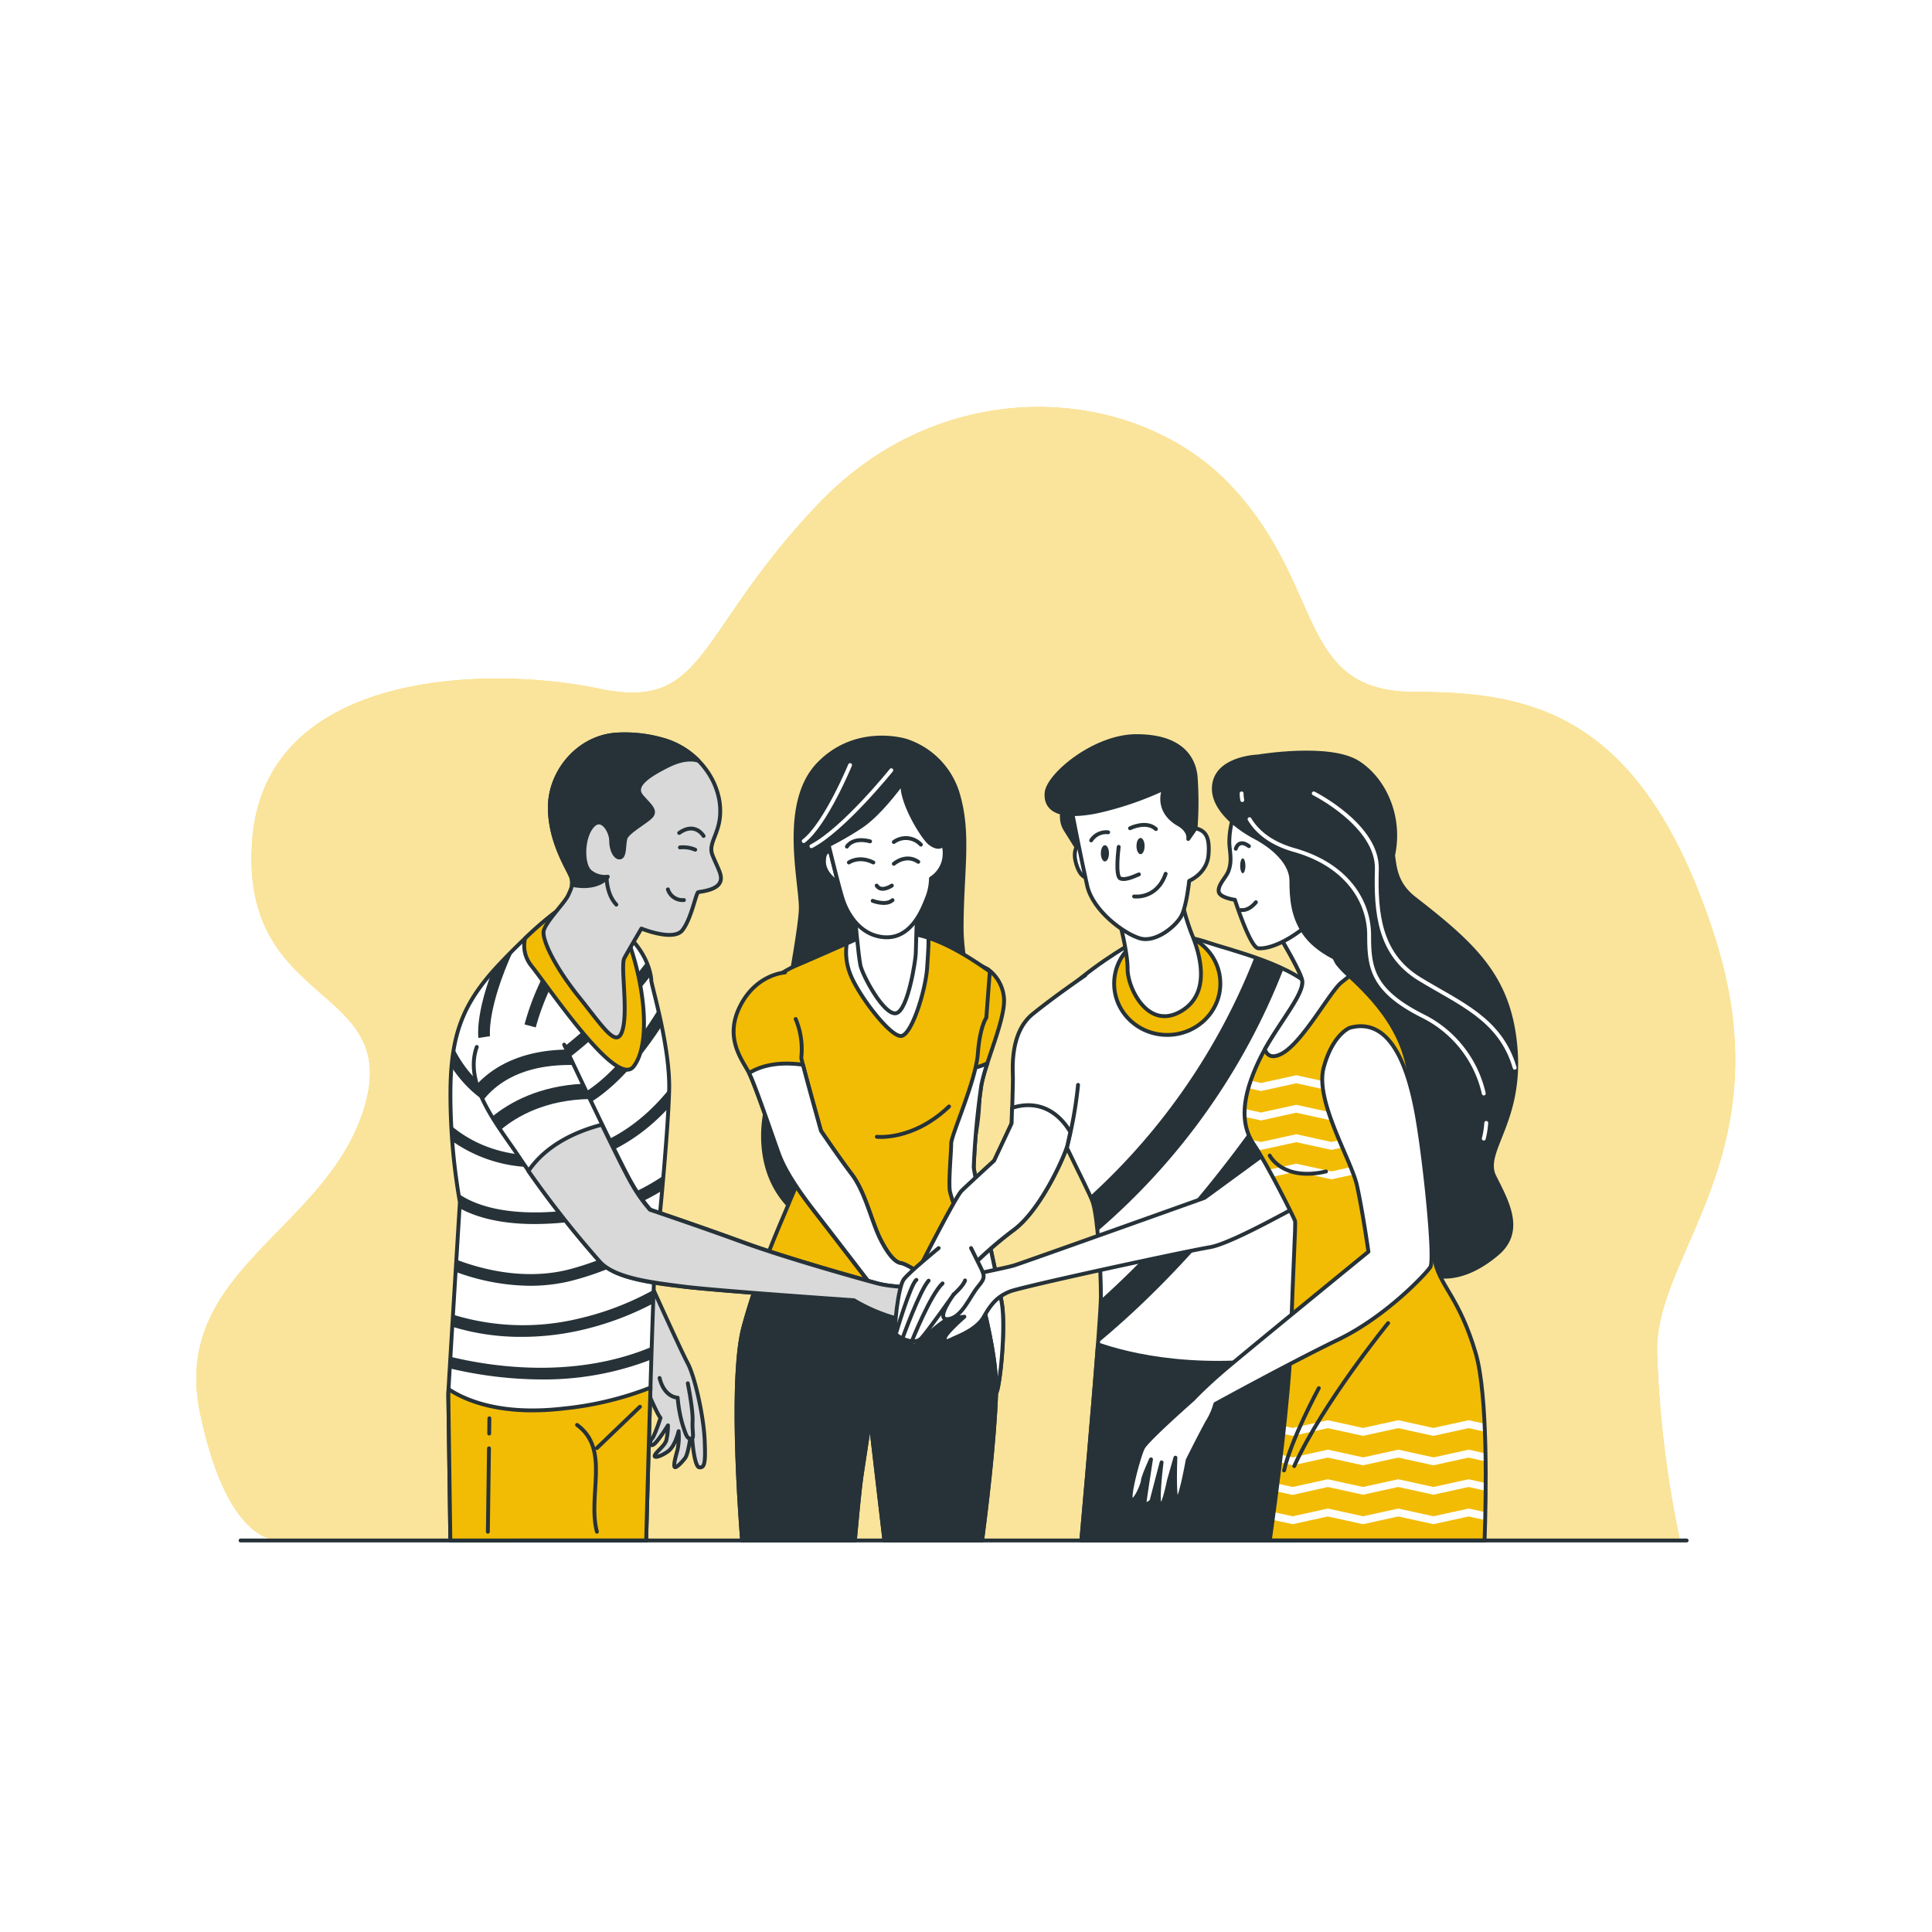<?xml version="1.0"?>
<svg xmlns="http://www.w3.org/2000/svg" version="1.1" width="590" height="590" viewBox="0 0 65535 65535"><svg xmlns:xlink="http://www.w3.org/1999/xlink" xmlns:svgjs="http://svgjs.com/svgjs" class="animated" id="freepik_stories-team-spirit" viewBox="0 0 500 500" version="1.1" width="65535" height="65535"><style>svg#freepik_stories-team-spirit:not(.animated) .animable {opacity: 0;}svg#freepik_stories-team-spirit.animated #freepik--background-simple--inject-32 {animation: 6s Infinite  linear heartbeat;animation-delay: 6s;}            @keyframes heartbeat {                0% {                    transform: scale(1);                }                10% {                    transform: scale(1.1);                }                30% {                    transform: scale(1);                }                40% {                    transform: scale(1);                }                50% {                    transform: scale(1.1);                }                60% {                    transform: scale(1);                }                100% {                    transform: scale(1);                }            }        .animator-hidden { display: none; }</style><g id="freepik--background-simple--inject-32" class="animable animator-active" style="transform-origin: 249.939px 251.999px;"><path d="M434.75,398.49H74.07s-14.34,4.68-22.25-32.56,32.8-47.22,42.48-79.38-32.55-25.39-29-69.4,61.58-44.86,89.73-38.93,24.63-14.39,57.18-48.25S294,99.51,318.62,125.74s16.72,53.32,47.51,53.32,58.94,5.93,77.41,62.63-15.29,82.62-14.68,108.18A275.52,275.52,0,0,0,434.75,398.49Z" style="fill: rgb(242, 188, 5); transform-origin: 249.939px 251.999px;" id="elfoi2uvhmlxu" class="animable"/><g id="eldpyg018i78b"><path d="M434.75,398.49H74.07s-14.34,4.68-22.25-32.56,32.8-47.22,42.48-79.38-32.55-25.39-29-69.4,61.58-44.86,89.73-38.93,24.63-14.39,57.18-48.25S294,99.51,318.62,125.74s16.72,53.32,47.51,53.32,58.94,5.93,77.41,62.63-15.29,82.62-14.68,108.18A275.52,275.52,0,0,0,434.75,398.49Z" style="fill: rgb(255, 255, 255); opacity: 0.6; transform-origin: 249.939px 251.999px;" class="animable"/></g></g><g id="freepik--Pictures--inject-32" class="animable animator-hidden" style="transform-origin: 246.09px 188.035px;"><rect x="209.33" y="124.7" width="68" height="98" style="fill: rgb(242, 188, 5); transform-origin: 243.33px 173.7px;" id="eljo8e5danv4" class="animable"/><g id="elip142ovtv3"><rect x="209.33" y="124.7" width="68" height="98" style="fill: rgb(255, 255, 255); opacity: 0.4; transform-origin: 243.33px 173.7px;" class="animable"/></g><rect x="219.05" y="138.7" width="48.57" height="70" style="fill: rgb(255, 255, 255); transform-origin: 243.335px 173.7px;" id="ela3d27088rj" class="animable"/><rect x="108" y="183.37" width="47.18" height="68" style="fill: rgb(242, 188, 5); transform-origin: 131.59px 217.37px;" id="eluby9cp7i38" class="animable"/><g id="elui2ijbetkxi"><rect x="108" y="183.37" width="47.18" height="68" style="fill: rgb(255, 255, 255); opacity: 0.4; transform-origin: 131.59px 217.37px;" class="animable"/></g><rect x="114.74" y="193.08" width="33.7" height="48.57" style="fill: rgb(255, 255, 255); transform-origin: 131.59px 217.365px;" id="elpwq3qfcizy" class="animable"/><rect x="337" y="183.37" width="47.18" height="68" style="fill: rgb(242, 188, 5); transform-origin: 360.59px 217.37px;" id="el67dz6y9tf6q" class="animable"/><g id="elws6jehv8tpk"><rect x="337" y="183.37" width="47.18" height="68" style="fill: rgb(255, 255, 255); opacity: 0.4; transform-origin: 360.59px 217.37px;" class="animable"/></g><rect x="343.74" y="193.08" width="33.7" height="48.57" style="fill: rgb(255, 255, 255); transform-origin: 360.59px 217.365px;" id="elmdhjvharmx" class="animable"/></g><g id="freepik--Plants--inject-32" class="animable animator-hidden" style="transform-origin: 246.303px 331.447px;"><path d="M331.63,319.41c-2,5-4.12,1-3.79-20.06.16-9.86.85-30,11.76-25.57,10.47,4.26-3.33,34.05-3.33,34.05Zm15,3s22.73-23.69,14.2-31.12c-8.87-7.74-16.07,11.09-19.42,20.37-7.14,19.79-6.48,24.28-2.93,20.19Zm4.79,21.26s20.81-14.82,15.37-21.74c-5.66-7.2-13.89,6.16-17.8,12.76-8.33,14.1-8.47,17.63-5.17,15Zm5.63,21.2s20.82-14.82,15.38-21.74c-5.67-7.2-13.9,6.15-17.8,12.76-8.33,14.09-8.48,17.63-5.17,15Zm-36.34-42.62s-29.13-15.16-33.86-4.89c-4.93,10.69,15.16,12.31,25,12.91,21,1.3,25.13-.6,20.21-2.86Zm4.1,16.68s-31.56-9.06-34.16,1.95c-2.7,11.45,17.31,9,27.08,7.68,20.84-2.9,24.5-5.58,19.23-6.82Zm7.22,18.2s-26.89-6.94-28.84,2.43c-2,9.75,14.85,7.25,23.08,5.87,17.55-2.94,20.59-5.29,16.11-6.21Zm4.21,15s-26-9.76-28.93-.65c-3.05,9.49,14,8.79,22.32,8.29,17.77-1.06,21-3.07,16.67-4.47ZM318.81,296s-11.87-36.9-25.35-30.19c-14,7,2.18,23.61,10.29,31.58,17.29,17,22.64,18.18,20.37,12.25Z" style="fill: rgb(255, 255, 255); transform-origin: 329.71px 322.508px;" id="el23j73q9269l" class="animable"/><path d="M299.1,279s29.82,36.38,36.95,54.59c8.2,20.93,13.78,44.5,14.89,64" style="fill: none; stroke: rgb(204, 204, 204); stroke-linecap: round; stroke-linejoin: round; stroke-width: 1.252px; transform-origin: 325.02px 338.295px;" id="el2eai8hvfr32" class="animable"/><line x1="330.11" y1="321.7" x2="334.26" y2="287.01" style="fill: none; stroke: rgb(204, 204, 204); stroke-linecap: round; stroke-linejoin: round; stroke-width: 1.252px; transform-origin: 332.185px 304.355px;" id="el2sctpb8hcrr" class="animable"/><line x1="336.05" y1="333.58" x2="351.05" y2="304.42" style="fill: none; stroke: rgb(204, 204, 204); stroke-linecap: round; stroke-linejoin: round; stroke-width: 1.252px; transform-origin: 343.55px 319px;" id="el7b2ssbimt04" class="animable"/><line x1="333.86" y1="329.26" x2="302.44" y2="322.86" style="fill: none; stroke: rgb(204, 204, 204); stroke-linecap: round; stroke-linejoin: round; stroke-width: 1.252px; transform-origin: 318.15px 326.06px;" id="el714t0yhr31" class="animable"/><line x1="341.95" y1="350.13" x2="360.42" y2="329.09" style="fill: none; stroke: rgb(204, 204, 204); stroke-linecap: round; stroke-linejoin: round; stroke-width: 1.252px; transform-origin: 351.185px 339.61px;" id="elp38lfhd42a" class="animable"/><line x1="339.37" y1="343.2" x2="315.66" y2="342.99" style="fill: none; stroke: rgb(204, 204, 204); stroke-linecap: round; stroke-linejoin: round; stroke-width: 1.252px; transform-origin: 327.515px 343.095px;" id="eli9sqiuj7tyh" class="animable"/><line x1="343.94" y1="360.42" x2="325.75" y2="361.13" style="fill: none; stroke: rgb(204, 204, 204); stroke-linecap: round; stroke-linejoin: round; stroke-width: 1.252px; transform-origin: 334.845px 360.775px;" id="el9vpq90dfaru" class="animable"/><line x1="347.67" y1="371.4" x2="357.41" y2="358.42" style="fill: none; stroke: rgb(204, 204, 204); stroke-linecap: round; stroke-linejoin: round; stroke-width: 1.252px; transform-origin: 352.54px 364.91px;" id="elsr6m604izlb" class="animable"/><line x1="348.39" y1="376.23" x2="327.11" y2="375.17" style="fill: none; stroke: rgb(204, 204, 204); stroke-linecap: round; stroke-linejoin: round; stroke-width: 1.252px; transform-origin: 337.75px 375.7px;" id="eli6630xr50rq" class="animable"/><path d="M407.65,348.14c-3.67,1.38-2.55-1.71,8.8-11.87,5.32-4.77,16.38-14.3,19.38-6.32,2.89,7.67-19.74,15-19.74,15Zm5.77,9.43s23.78.45,23.54-7.74c-.25-8.52-13.8-3.1-20.38-.32-14,5.93-16.11,8.49-12.19,8.37Zm-8.95,13s18.11,3.79,19.12-2.51c1-6.55-10.11-4.36-15.54-3.19-11.59,2.49-13.54,4.15-10.53,4.63ZM396,384s18.12,3.79,19.12-2.51c1.05-6.55-10.1-4.37-15.54-3.2C388,380.78,386,382.44,389,382.92Zm4.81-40.28s-6.26-22.95-14-20.42c-8.11,2.63.91,14.12,5.43,19.65,9.63,11.81,12.67,13.07,11.45,9.34Zm-6.86,10.38s-10.69-21.24-17.82-17.22c-7.43,4.2,3.69,13.66,9.21,18.18,11.79,9.66,15,10.29,13.09,6.88Zm-6.13,12.78s-9.53-17.71-15.47-14.14c-6.18,3.72,3.44,11.46,8.22,15.16,10.19,7.89,12.93,8.35,11.22,5.51Zm-5.92,9.63s-7.6-18.63-13.88-15.71c-6.54,3,2.2,11.76,6.56,15.95,9.3,8.93,12,9.68,10.58,6.67Zm31.91-46.67s13.79-24.45,3.6-28.32c-10.6-4-11.49,12.77-11.74,21-.54,17.56,1.46,21,3.5,16.86Z" style="fill: rgb(255, 255, 255); transform-origin: 401.317px 343.022px;" id="elrdawyhpy4ya" class="animable"/><path d="M413.15,311s-4.69,33.74-10.87,46.49c-7.1,14.64-17.82,30.23-27.66,40.41" style="fill: none; stroke: rgb(204, 204, 204); stroke-linecap: round; stroke-linejoin: round; stroke-width: 1.252px; transform-origin: 393.885px 354.45px;" id="el8sc8auan3y4" class="animable"/><line x1="405.68" y1="348.46" x2="426.17" y2="333.62" style="fill: none; stroke: rgb(204, 204, 204); stroke-linecap: round; stroke-linejoin: round; stroke-width: 1.252px; transform-origin: 415.925px 341.04px;" id="elff30ame07yh" class="animable"/><line x1="402.28" y1="357.46" x2="425.16" y2="351.1" style="fill: none; stroke: rgb(204, 204, 204); stroke-linecap: round; stroke-linejoin: round; stroke-width: 1.252px; transform-origin: 413.72px 354.28px;" id="elc4m6thmssqp" class="animable"/><line x1="403.5" y1="354.17" x2="391.46" y2="334.31" style="fill: none; stroke: rgb(204, 204, 204); stroke-linecap: round; stroke-linejoin: round; stroke-width: 1.252px; transform-origin: 397.48px 344.24px;" id="elb82biu8go5p" class="animable"/><line x1="396.38" y1="368.73" x2="416.65" y2="368.21" style="fill: none; stroke: rgb(204, 204, 204); stroke-linecap: round; stroke-linejoin: round; stroke-width: 1.252px; transform-origin: 406.515px 368.47px;" id="elyzdqulpros" class="animable"/><line x1="398.8" y1="363.95" x2="387.25" y2="351.23" style="fill: none; stroke: rgb(204, 204, 204); stroke-linecap: round; stroke-linejoin: round; stroke-width: 1.252px; transform-origin: 393.025px 357.59px;" id="elhqffd6kfu6s" class="animable"/><line x1="391.88" y1="374.84" x2="382.56" y2="365.52" style="fill: none; stroke: rgb(204, 204, 204); stroke-linecap: round; stroke-linejoin: round; stroke-width: 1.252px; transform-origin: 387.22px 370.18px;" id="eloenpslgwtf" class="animable"/><line x1="387.87" y1="382.23" x2="399.57" y2="381.03" style="fill: none; stroke: rgb(204, 204, 204); stroke-linecap: round; stroke-linejoin: round; stroke-width: 1.252px; transform-origin: 393.72px 381.63px;" id="eln7rtrkawyzi" class="animable"/><line x1="385.65" y1="384.98" x2="375.76" y2="373.15" style="fill: none; stroke: rgb(204, 204, 204); stroke-linecap: round; stroke-linejoin: round; stroke-width: 1.252px; transform-origin: 380.705px 379.065px;" id="elvkan4ya1y0n" class="animable"/><path d="M101.21,319.41c-2,5-4.12,1-3.79-20.06.16-9.86.85-30,11.76-25.57,10.48,4.26-3.33,34.05-3.33,34.05Zm15,3s22.73-23.69,14.21-31.12c-8.88-7.74-16.08,11.09-19.43,20.37-7.14,19.79-6.48,24.28-2.93,20.19ZM121,343.65s20.82-14.82,15.37-21.74c-5.66-7.2-13.89,6.16-17.8,12.76-8.33,14.1-8.47,17.63-5.16,15Zm5.64,21.2S147.43,350,142,343.11c-5.67-7.2-13.9,6.15-17.8,12.76-8.33,14.09-8.48,17.63-5.17,15ZM90.27,322.23s-29.12-15.16-33.86-4.89c-4.93,10.69,15.16,12.31,25,12.91,21,1.3,25.12-.6,20.2-2.86Zm4.1,16.68s-31.55-9.06-34.16,1.95c-2.7,11.45,17.31,9,27.08,7.68,20.84-2.9,24.51-5.58,19.24-6.82Zm7.22,18.2s-26.89-6.94-28.84,2.43c-2,9.75,14.85,7.25,23.08,5.87,17.55-2.94,20.59-5.29,16.11-6.21Zm4.21,15s-26-9.76-28.93-.65c-3.05,9.49,14,8.79,22.32,8.29,17.77-1.06,21-3.07,16.68-4.47ZM88.39,296S76.52,259.14,63,265.85c-14,7,2.18,23.61,10.29,31.58,17.3,17,22.65,18.18,20.37,12.25Z" style="fill: rgb(255, 255, 255); transform-origin: 99.274px 322.517px;" id="elk2lksx3fw3l" class="animable"/><path d="M68.68,279s29.82,36.38,36.95,54.59c8.2,20.93,13.78,44.5,14.89,64" style="fill: none; stroke: rgb(204, 204, 204); stroke-linecap: round; stroke-linejoin: round; stroke-width: 1.252px; transform-origin: 94.6px 338.295px;" id="el4hlhwds9l3h" class="animable"/><line x1="99.7" y1="321.7" x2="103.84" y2="287.01" style="fill: none; stroke: rgb(204, 204, 204); stroke-linecap: round; stroke-linejoin: round; stroke-width: 1.252px; transform-origin: 101.77px 304.355px;" id="elnpixgungb3" class="animable"/><line x1="105.63" y1="333.58" x2="120.63" y2="304.42" style="fill: none; stroke: rgb(204, 204, 204); stroke-linecap: round; stroke-linejoin: round; stroke-width: 1.252px; transform-origin: 113.13px 319px;" id="elec4k795las6" class="animable"/><line x1="103.44" y1="329.26" x2="72.03" y2="322.86" style="fill: none; stroke: rgb(204, 204, 204); stroke-linecap: round; stroke-linejoin: round; stroke-width: 1.252px; transform-origin: 87.735px 326.06px;" id="elozi6burz1a" class="animable"/><line x1="111.53" y1="350.13" x2="130" y2="329.09" style="fill: none; stroke: rgb(204, 204, 204); stroke-linecap: round; stroke-linejoin: round; stroke-width: 1.252px; transform-origin: 120.765px 339.61px;" id="el1emwsgd4qpa" class="animable"/><line x1="108.95" y1="343.2" x2="85.24" y2="342.99" style="fill: none; stroke: rgb(204, 204, 204); stroke-linecap: round; stroke-linejoin: round; stroke-width: 1.252px; transform-origin: 97.095px 343.095px;" id="eldzoymrhayrf" class="animable"/><line x1="113.52" y1="360.42" x2="95.33" y2="361.13" style="fill: none; stroke: rgb(204, 204, 204); stroke-linecap: round; stroke-linejoin: round; stroke-width: 1.252px; transform-origin: 104.425px 360.775px;" id="elzwis8e4jol" class="animable"/><line x1="117.26" y1="371.4" x2="127" y2="358.42" style="fill: none; stroke: rgb(204, 204, 204); stroke-linecap: round; stroke-linejoin: round; stroke-width: 1.252px; transform-origin: 122.13px 364.91px;" id="elxb8dfutyb4" class="animable"/><line x1="117.97" y1="376.23" x2="96.69" y2="375.17" style="fill: none; stroke: rgb(204, 204, 204); stroke-linecap: round; stroke-linejoin: round; stroke-width: 1.252px; transform-origin: 107.33px 375.7px;" id="elua46lvib36" class="animable"/><path d="M177.23,348.14c-3.67,1.38-2.55-1.71,8.8-11.87,5.33-4.77,16.38-14.3,19.38-6.32,2.89,7.67-19.74,15-19.74,15Zm5.77,9.43s23.78.45,23.54-7.74c-.25-8.52-13.8-3.1-20.38-.32-14,5.93-16.11,8.49-12.19,8.37Zm-8.95,13s18.11,3.79,19.12-2.51c1-6.55-10.11-4.36-15.54-3.19C166,367.36,164.09,369,167.1,369.5ZM165.54,384s18.12,3.79,19.12-2.51c1.05-6.55-10.1-4.37-15.53-3.2-11.6,2.5-13.55,4.16-10.53,4.64Zm4.81-40.28s-6.25-22.95-14-20.42c-8.11,2.63.9,14.12,5.42,19.65,9.63,11.81,12.67,13.07,11.45,9.34Zm-6.86,10.38s-10.69-21.24-17.82-17.22c-7.43,4.2,3.69,13.66,9.22,18.18,11.79,9.66,15,10.29,13.08,6.88Zm-6.13,12.78s-9.53-17.71-15.47-14.14c-6.18,3.72,3.44,11.46,8.22,15.16,10.19,7.89,12.94,8.35,11.22,5.51Zm-5.92,9.63s-7.59-18.63-13.88-15.71c-6.54,3,2.21,11.76,6.56,15.95,9.3,8.93,12,9.68,10.58,6.67Zm31.91-46.67s13.8-24.45,3.61-28.32c-10.61-4-11.49,12.77-11.75,21-.53,17.56,1.46,21,3.5,16.86Z" style="fill: rgb(255, 255, 255); transform-origin: 170.877px 343.022px;" id="elf7fjv5g06qi" class="animable"/><path d="M182.73,311s-4.69,33.74-10.87,46.49c-7.1,14.64-17.82,30.23-27.66,40.41" style="fill: none; stroke: rgb(204, 204, 204); stroke-linecap: round; stroke-linejoin: round; stroke-width: 1.252px; transform-origin: 163.465px 354.45px;" id="elcnu4ybgtyfo" class="animable"/><line x1="175.26" y1="348.46" x2="195.75" y2="333.62" style="fill: none; stroke: rgb(204, 204, 204); stroke-linecap: round; stroke-linejoin: round; stroke-width: 1.252px; transform-origin: 185.505px 341.04px;" id="el843jy9vm23o" class="animable"/><line x1="171.86" y1="357.46" x2="194.74" y2="351.1" style="fill: none; stroke: rgb(204, 204, 204); stroke-linecap: round; stroke-linejoin: round; stroke-width: 1.252px; transform-origin: 183.3px 354.28px;" id="elfmi0tzm7dtv" class="animable"/><line x1="173.08" y1="354.17" x2="161.04" y2="334.31" style="fill: none; stroke: rgb(204, 204, 204); stroke-linecap: round; stroke-linejoin: round; stroke-width: 1.252px; transform-origin: 167.06px 344.24px;" id="elgid1mh3grz" class="animable"/><line x1="165.96" y1="368.73" x2="186.23" y2="368.21" style="fill: none; stroke: rgb(204, 204, 204); stroke-linecap: round; stroke-linejoin: round; stroke-width: 1.252px; transform-origin: 176.095px 368.47px;" id="elps30cahmyj" class="animable"/><line x1="168.38" y1="363.95" x2="156.83" y2="351.23" style="fill: none; stroke: rgb(204, 204, 204); stroke-linecap: round; stroke-linejoin: round; stroke-width: 1.252px; transform-origin: 162.605px 357.59px;" id="el8s2xmepawl3" class="animable"/><line x1="161.46" y1="374.84" x2="152.14" y2="365.52" style="fill: none; stroke: rgb(204, 204, 204); stroke-linecap: round; stroke-linejoin: round; stroke-width: 1.252px; transform-origin: 156.8px 370.18px;" id="el7itct06bvdd" class="animable"/><line x1="157.45" y1="382.23" x2="169.15" y2="381.03" style="fill: none; stroke: rgb(204, 204, 204); stroke-linecap: round; stroke-linejoin: round; stroke-width: 1.252px; transform-origin: 163.3px 381.63px;" id="elfm2kvh3n50o" class="animable"/><line x1="155.24" y1="384.98" x2="145.34" y2="373.15" style="fill: none; stroke: rgb(204, 204, 204); stroke-linecap: round; stroke-linejoin: round; stroke-width: 1.252px; transform-origin: 150.29px 379.065px;" id="el7da520b4oh8" class="animable"/></g><g id="freepik--Characters--inject-32" class="animable" style="transform-origin: 254.207px 294.372px;"><path d="M234.47,191.7s-12.8-4.08-22.59,6-4.63,30.21-4.63,37.28-9,52-9,52-4.36,16.33,7.62,26.68,34.12,9.45,43.57-10.47-.57-48.32-.57-63,2.18-24.49-1.09-35.1A20.63,20.63,0,0,0,234.47,191.7Z" style="fill: rgb(38, 50, 56); stroke: rgb(38, 50, 56); stroke-linecap: round; stroke-linejoin: round; transform-origin: 225.487px 255.533px;" id="elna0pctk4sag" class="animable"/><path d="M230.67,199.33S218.33,214.67,210,219" style="fill: none; stroke: rgb(255, 255, 255); stroke-linecap: round; stroke-linejoin: round; transform-origin: 220.335px 209.165px;" id="elojvwng2kvlb" class="animable"/><path d="M220,198s-6.33,15.33-12,19.67" style="fill: none; stroke: rgb(255, 255, 255); stroke-linecap: round; stroke-linejoin: round; transform-origin: 214px 207.835px;" id="elk4uvujx01id" class="animable"/><path d="M255.51,250.73a10.2,10.2,0,0,1,4.28,7.2c.73,5.1-4.71,16.89-5.8,22.72A208,208,0,0,0,252,302c0,1.82,6.2,28.78,7.29,35.34s-.55,22-1.46,23.13-3.46-4.19-3.64-7.65-6.92-30.06-9.47-38.07-1.83-18.58-1.83-18.58,3.47-24.23,3.47-33.52.28-16.24.28-16.24Z" style="fill: rgb(242, 188, 5); stroke: rgb(38, 50, 56); stroke-linecap: round; stroke-linejoin: round; transform-origin: 251.327px 303.517px;" id="elrmllm4hecv9" class="animable"/><path d="M257.81,360.43c.91-1.09,2.55-16.58,1.46-23.13S252,303.78,252,302a208,208,0,0,1,2-21.31,46.86,46.86,0,0,1,1.54-5.52,15.76,15.76,0,0,1-6.87,1.56c-1.27,0-2.51,1.17-3.7,3.16-1,8.46-2.09,16.28-2.09,16.28s-.72,10.56,1.83,18.58,9.29,34.61,9.47,38.07S256.9,361.52,257.81,360.43Z" style="fill: rgb(255, 255, 255); stroke: rgb(38, 50, 56); stroke-linecap: round; stroke-linejoin: round; transform-origin: 251.209px 317.873px;" id="elu0xtd3i3z0o" class="animable"/><path d="M221.24,398.68c.4-4.48,1.24-13.6,1.78-17.12.73-4.73,2.18-14.39,2.18-14.39l3.69,31.51h25.28c.91-6.87,3.2-25.29,3.64-38.25.55-16.21-11.66-49.73-12-52.28s.36-10,.36-12.2,6.36-16.16,6.9-23.27,2.19-9.29,2.19-9.29l.91-12c-.55-.18-8.72-6.61-16.92-9a30.57,30.57,0,0,0-15.3-.36s-11.84,5.28-17.85,7.83S195.15,257.33,195,263.7s11.65,33.52,12.75,35.53-2.37,9.1-3.83,12.75-7.47,16.76-11.47,31.33c-3.43,12.44-1.14,45.87-.39,55.37Z" style="fill: rgb(242, 188, 5); stroke: rgb(38, 50, 56); stroke-linecap: round; stroke-linejoin: round; transform-origin: 224.221px 319.954px;" id="el13xozqlyhvcb" class="animable"/><path d="M226.92,294.2s9.34,1.12,18.69-7.85" style="fill: none; stroke: rgb(38, 50, 56); stroke-linecap: round; stroke-linejoin: round; transform-origin: 236.265px 290.297px;" id="el66972lczw3u" class="animable"/><path d="M233.4,268.08c2.73-.73,6.2-12,6.56-17.85.2-3.27.4-5.71.31-7.51-.34-.11-.69-.23-1-.33a30.57,30.57,0,0,0-15.3-.36l-4.82,2.14a15.09,15.09,0,0,0,.81,7.69C221.93,257.33,230.67,268.81,233.4,268.08Z" style="fill: rgb(255, 255, 255); stroke: rgb(38, 50, 56); stroke-linecap: round; stroke-linejoin: round; transform-origin: 229.632px 254.671px;" id="el3njm4i14zoq" class="animable"/><path d="M221.2,236.44s.92,10.73,1.47,13.36,6.08,13,9.21,12.43S237,248.11,237,246.79s.37-12,.37-12S230.78,240.2,221.2,236.44Z" style="fill: rgb(255, 255, 255); stroke: rgb(38, 50, 56); stroke-linecap: round; stroke-linejoin: round; transform-origin: 229.285px 248.521px;" id="elf6fuf0ugi5g" class="animable"/><path d="M203.16,251.68s-7.46.37-11.65,8.75.72,14,2.36,17.3,6.2,16.76,7.65,20.77,4.38,8.74,9.48,15.3,15.84,20.58,15.84,20.58l2.92,5.1s4.92,5.65,5.46,5.83,3.83,4.37,5.1,1.82,0-11.65,0-11.65,2,4,2.74,3.09-.19-2.91-.91-5.1-7.46-6.37-8.93-6.56-3.28-2-5.46-6.37-3.83-12-7.29-16.58-8-11.29-8-11.29-5.1-18.22-5.1-18.95a20.18,20.18,0,0,0-1.45-10" style="fill: rgb(242, 188, 5); stroke: rgb(38, 50, 56); stroke-linecap: round; stroke-linejoin: round; transform-origin: 216.595px 299.815px;" id="elytd4kzojp7" class="animable"/><path d="M233.22,326.91c-1.46-.18-3.28-2-5.46-6.37s-3.83-12-7.29-16.58-8-11.29-8-11.29-3.45-12.34-4.67-17.11c-6.7-.94-11.12.41-13.93,2.13a.08.08,0,0,1,0,0c1.64,3.28,6.2,16.76,7.65,20.77s4.38,8.74,9.48,15.3,15.84,20.58,15.84,20.58l2.92,5.1s4.92,5.65,5.46,5.83,3.83,4.37,5.1,1.82,0-11.65,0-11.65,2,4,2.74,3.09-.19-2.91-.91-5.1S234.69,327.1,233.22,326.91Z" style="fill: rgb(255, 255, 255); stroke: rgb(38, 50, 56); stroke-linecap: round; stroke-linejoin: round; transform-origin: 218.601px 311.581px;" id="eli6caaif2b3" class="animable"/><path d="M221.24,398.68c.4-4.48,1.24-13.6,1.78-17.12.73-4.73,2.18-14.39,2.18-14.39l3.69,31.51h25.28c.91-6.87,3.2-25.29,3.64-38.25.23-6.75-1.76-16.51-4.18-25.78-21.37,4.68-45.6,1.29-58.18-1.15-1.06,3.13-2.1,6.42-3,9.81-3.43,12.44-1.14,45.87-.39,55.37Z" style="fill: rgb(38, 50, 56); stroke: rgb(38, 50, 56); stroke-linecap: round; stroke-linejoin: round; transform-origin: 224.222px 366.09px;" id="el5c8tvigsiv5" class="animable"/><path d="M214.87,220.46s-1.63-.73-1.63,2.54,3.63,5.44,3.63,5.44Z" style="fill: rgb(255, 255, 255); stroke: rgb(38, 50, 56); stroke-linecap: round; stroke-linejoin: round; transform-origin: 215.055px 224.415px;" id="elc957toe97x" class="animable"/><path d="M233.58,202.5s-5.82,8.2-10.93,11.48a81.73,81.73,0,0,1-8.19,4.73s2.55,10.57,3.64,14,4.36,9.49,10.92,9.85,9.48-6.57,10.76-9.85a14.17,14.17,0,0,0,1.15-5.36,7.62,7.62,0,0,0,3.46-5.28c.36-3.46-.55-3.28-.55-3.28s-1,1.13-3.17-.57C238.91,216.91,233,207.42,233.58,202.5Z" style="fill: rgb(255, 255, 255); stroke: rgb(38, 50, 56); stroke-linecap: round; stroke-linejoin: round; transform-origin: 229.467px 222.537px;" id="elyk0fihcljrr" class="animable"/><path d="M219.69,223.21s2.57-1.88,6.33,0" style="fill: none; stroke: rgb(38, 50, 56); stroke-linecap: round; stroke-linejoin: round; transform-origin: 222.855px 222.792px;" id="elacgy8gdppqf" class="animable"/><path d="M231.32,223.55s3.08-2.74,6.33-.51" style="fill: none; stroke: rgb(38, 50, 56); stroke-linecap: round; stroke-linejoin: round; transform-origin: 234.485px 222.858px;" id="elmntu554ii6i" class="animable"/><path d="M219.18,219.1s1.37-2.56,6-1.36" style="fill: none; stroke: rgb(38, 50, 56); stroke-linecap: round; stroke-linejoin: round; transform-origin: 222.18px 218.26px;" id="elmywdk7rqm7l" class="animable"/><path d="M231.32,217.91a5.29,5.29,0,0,1,7,.68" style="fill: none; stroke: rgb(38, 50, 56); stroke-linecap: round; stroke-linejoin: round; transform-origin: 234.82px 217.742px;" id="elj2x8llbqlqr" class="animable"/><path d="M230.81,229.19s-2.74,1.88-3.93,0" style="fill: none; stroke: rgb(38, 50, 56); stroke-linecap: round; stroke-linejoin: round; transform-origin: 228.845px 229.608px;" id="ell351e7mxil" class="animable"/><path d="M225.85,233.13s3.42,1.36,5.13-.17" style="fill: none; stroke: rgb(38, 50, 56); stroke-linecap: round; stroke-linejoin: round; transform-origin: 228.415px 233.324px;" id="elmj8ijosrpai" class="animable"/><path d="M168.05,331.43s8,17.76,9.91,21.34,4.13,13.77,4.4,19.82,0,7.3-1.37,7.16-1.93-7.71-1.93-8.95v-1.92s-.69,7.15-1.79,8.53-2.62,2.89-2.75,2.07.27-2.21.82-4.27a16.29,16.29,0,0,0,.28-4.82s-.83,3.85-2.75,5.23-4,1.93-3.31.83,2.48-2.34,2.89-3.72a17.32,17.32,0,0,0,.42-3.85s-2.62,4.26-3.72,4.95-1.1-.82-.41-1.51,2.2-5.37,2.2-5.37-.42-.28-2.34-4.54-3-11.71-3.58-14.6-1.65-6.74-1.65-6.74l-10.6-17.76s-.83-4.27,3.16-5S168.05,331.43,168.05,331.43Z" style="fill: rgb(255, 255, 255); transform-origin: 167.576px 349.021px;" id="el0ya1y362ga9" class="animable"/><g style="clip-path: url(&quot;#freepik--clip-path--inject-32&quot;); transform-origin: 167.576px 349.021px;" id="elzk1mcjr1sk" class="animable"><g id="eld2dhag0d9d"><path d="M168.05,331.43s8,17.76,9.91,21.34,4.13,13.77,4.4,19.82,0,7.3-1.37,7.16-1.93-7.71-1.93-8.95v-1.92s-.69,7.15-1.79,8.53-2.62,2.89-2.75,2.07.27-2.21.82-4.27a16.29,16.29,0,0,0,.28-4.82s-.83,3.85-2.75,5.23-4,1.93-3.31.83,2.48-2.34,2.89-3.72a17.32,17.32,0,0,0,.42-3.85s-2.62,4.26-3.72,4.95-1.1-.82-.41-1.51,2.2-5.37,2.2-5.37-.42-.28-2.34-4.54-3-11.71-3.58-14.6-1.65-6.74-1.65-6.74l-10.6-17.76s-.83-4.27,3.16-5S168.05,331.43,168.05,331.43Z" style="opacity: 0.15; transform-origin: 167.576px 349.021px;" class="animable"/></g></g><path d="M168.05,331.43s8,17.76,9.91,21.34,4.13,13.77,4.4,19.82,0,7.3-1.37,7.16-1.93-7.71-1.93-8.95v-1.92s-.69,7.15-1.79,8.53-2.62,2.89-2.75,2.07.27-2.21.82-4.27a16.29,16.29,0,0,0,.28-4.82s-.83,3.85-2.75,5.23-4,1.93-3.31.83,2.48-2.34,2.89-3.72a17.32,17.32,0,0,0,.42-3.85s-2.62,4.26-3.72,4.95-1.1-.82-.41-1.51,2.2-5.37,2.2-5.37-.42-.28-2.34-4.54-3-11.71-3.58-14.6-1.65-6.74-1.65-6.74l-10.6-17.76s-.83-4.27,3.16-5S168.05,331.43,168.05,331.43Z" style="fill: none; stroke: rgb(38, 50, 56); stroke-linecap: round; stroke-linejoin: round; transform-origin: 167.576px 349.021px;" id="el55odpogbe48" class="animable"/><path d="M178,358s1.38,6.75,1.24,9.77.55,4.55-.42,4.55-1.23-.69-2.2-3.72a35.52,35.52,0,0,1-1.24-6.88s-3.44,0-4.68-5.1" style="fill: rgb(255, 255, 255); transform-origin: 175.024px 364.47px;" id="elduljmwbm47" class="animable"/><g style="clip-path: url(&quot;#freepik--clip-path-2--inject-32&quot;); transform-origin: 175.024px 364.47px;" id="elsoz6u9z0drn" class="animable"><g id="el4c100ap1o03"><path d="M178,358s1.38,6.75,1.24,9.77.55,4.55-.42,4.55-1.23-.69-2.2-3.72a35.52,35.52,0,0,1-1.24-6.88s-3.44,0-4.68-5.1" style="opacity: 0.15; transform-origin: 175.024px 364.47px;" class="animable"/></g></g><path d="M178,358s1.38,6.75,1.24,9.77.55,4.55-.42,4.55-1.23-.69-2.2-3.72a35.52,35.52,0,0,1-1.24-6.88s-3.44,0-4.68-5.1" style="fill: none; stroke: rgb(38, 50, 56); stroke-linecap: round; stroke-linejoin: round; transform-origin: 175.024px 364.47px;" id="elf42h84s1tx" class="animable"/><path d="M116.55,398.68h50.68c.25-9.48,1.91-71.4,2.41-74.17.55-3,3.27-31.3,3.54-42.45s-4.63-27.22-4.63-28.31-.81-7.89-8.43-13.61-13.61-5.71-15.24-4.9c0,0-6,4.09-15.52,14.16s-12.79,18.23-12.79,33.74a162.66,162.66,0,0,0,2.45,28s-3,48.44-3,49.53S116.46,392.21,116.55,398.68Z" style="fill: rgb(255, 255, 255); stroke: rgb(38, 50, 56); stroke-linecap: round; stroke-linejoin: round; transform-origin: 144.605px 316.768px;" id="elqqbxmjw07ji" class="animable"/><path d="M139.55,289.18a30.07,30.07,0,0,0,3.22-.18c11.66-1.27,21.8-13.19,28.49-23.49-.31-1.49-.62-2.92-.93-4.23-6.31,10.29-16.51,23.5-27.88,24.74-15.83,1.72-23-10.75-25-14.78-.28,1.54-.49,3.16-.63,4.87C120.36,281.47,127.51,289.18,139.55,289.18Z" style="fill: rgb(38, 50, 56); transform-origin: 144.04px 275.23px;" id="elnm91xcgjmep" class="animable"/><path d="M135.75,265.12l2.9.77a62.66,62.66,0,0,1,17-28.58,24.24,24.24,0,0,0-3-1.33A65,65,0,0,0,135.75,265.12Z" style="fill: rgb(38, 50, 56); transform-origin: 145.7px 250.935px;" id="elz68ph9uqd1e" class="animable"/><path d="M138.6,279.47c.68-.35,14.85-7.73,29.81-27a16.19,16.19,0,0,0-1.1-3.51c-15.06,20-29.91,27.74-30.07,27.82Z" style="fill: rgb(38, 50, 56); transform-origin: 152.825px 264.215px;" id="eli6ayzky5mff" class="animable"/><path d="M123.81,268.62l3-.45c0-.08-.87-7.17,6.11-22.39-1.12,1.11-2.29,2.31-3.53,3.62-.8.84-1.54,1.67-2.25,2.5C123.05,263,123.77,268.32,123.81,268.62Z" style="fill: rgb(38, 50, 56); transform-origin: 128.328px 257.2px;" id="ela0q2q7p59il" class="animable"/><path d="M148.55,313.07c-17.24,2.24-26-1.38-29.92-4.16.23,1.46.39,2.27.39,2.27s0,.53-.09,1.49c3.84,2.11,10,4.11,19.43,4.11a82.19,82.19,0,0,0,10.58-.73,56.53,56.53,0,0,0,22.41-7.92c.12-1.26.23-2.55.34-3.86A53.41,53.41,0,0,1,148.55,313.07Z" style="fill: rgb(38, 50, 56); transform-origin: 145.16px 310.525px;" id="elj5g21l1bem9" class="animable"/><path d="M147.66,331.53A75.5,75.5,0,0,0,170,321.79c.12-1.08.26-2.4.42-3.91a73.9,73.9,0,0,1-23.48,10.73c-11.61,2.85-22.88-.33-28.83-2.62-.06,1-.13,2.08-.19,3.16a56.5,56.5,0,0,0,19.28,3.61A44.3,44.3,0,0,0,147.66,331.53Z" style="fill: rgb(38, 50, 56); transform-origin: 144.17px 325.32px;" id="eluvyk76xsax" class="animable"/><path d="M116.58,351.13c-.07,1.08-.13,2.1-.18,3A104,104,0,0,0,140,357a76.93,76.93,0,0,0,28.6-5.18c0-1.1.07-2.2.1-3.27C148.62,357,127.14,353.7,116.58,351.13Z" style="fill: rgb(38, 50, 56); transform-origin: 142.55px 352.777px;" id="elgbu233efhpe" class="animable"/><path d="M149.85,341.23a61.5,61.5,0,0,1-32.61-1c-.06,1.05-.13,2.09-.19,3.12a60.22,60.22,0,0,0,18,2.63,69.14,69.14,0,0,0,15.51-1.78,76.84,76.84,0,0,0,18.52-6.9c0-1.24.09-2.42.13-3.52A73.82,73.82,0,0,1,149.85,341.23Z" style="fill: rgb(38, 50, 56); transform-origin: 143.13px 339.881px;" id="elx72vc1y6twd" class="animable"/><path d="M141.45,299c-12.3.62-20.25-3.92-24.66-7.66.07,1.38.16,2.72.26,4a37.23,37.23,0,0,0,22.13,6.72c.79,0,1.6,0,2.42-.06,12.07-.61,22.75-5.89,31.38-15.25.1-1.75.17-3.35.2-4.68v-.2C166.13,290.62,155.9,298.26,141.45,299Z" style="fill: rgb(38, 50, 56); transform-origin: 144.985px 291.969px;" id="eliur3dimno6" class="animable"/><path d="M161.88,241.6c-.55-.49-1.12-1-1.76-1.46-7.62-5.71-13.61-5.71-15.24-4.9a83.39,83.39,0,0,0-9,7.62,8.24,8.24,0,0,0,1.64,7.08c5.17,6.53,22,31.57,26.4,26.13s3.26-20.41-1.64-33.48C162.16,242.25,162,241.92,161.88,241.6Z" style="fill: rgb(242, 188, 5); stroke: rgb(38, 50, 56); stroke-linecap: round; stroke-linejoin: round; transform-origin: 151.165px 255.847px;" id="elpkzlt6sng4n" class="animable"/><path d="M146,270.35s14.7,31.3,17.69,36.2a39.41,39.41,0,0,0,4.63,6.53s13,4.37,24.15,8.46S223,331,227.07,332.13s10.88,1.09,12,1.09,14.15,3,15,3.54-.27,1.63-2.18,2.18-8.16,1.08-11.16,2.17-5.44.82-9.79-.27a45,45,0,0,1-9.8-4.35S185.43,334,177,333s-18-2.18-21.77-6.53a254.32,254.32,0,0,1-20.9-27.06c-5.12-7.74-14.49-18.61-10.94-28.46" style="fill: rgb(255, 255, 255); stroke: rgb(38, 50, 56); stroke-linecap: round; stroke-linejoin: round; transform-origin: 188.482px 306.077px;" id="ely4qktz4ti4g" class="animable"/><path d="M239,333.22c-1.09,0-7.89,0-12-1.09s-23.49-6.51-34.64-10.59-24.15-8.46-24.15-8.46a39.41,39.41,0,0,1-4.63-6.53c-1.23-2-4.45-8.53-7.82-15.48-10.85,2.84-16.31,8-19,12a261.84,261.84,0,0,0,18.39,23.36c3.81,4.35,13.33,5.44,21.77,6.53s44.09,3.54,44.09,3.54a45,45,0,0,0,9.8,4.35c4.35,1.09,6.8,1.36,9.79.27s9.26-1.63,11.16-2.17,3-1.64,2.18-2.18S240.13,333.22,239,333.22Z" style="fill: rgb(255, 255, 255); transform-origin: 195.487px 316.442px;" id="eli1sj6bqns1n" class="animable"/><g style="clip-path: url(&quot;#freepik--clip-path-3--inject-32&quot;); transform-origin: 195.487px 316.442px;" id="el6g171kxkl6r" class="animable"><g id="elra57ps53hxa"><path d="M239,333.22c-1.09,0-7.89,0-12-1.09s-23.49-6.51-34.64-10.59-24.15-8.46-24.15-8.46a39.41,39.41,0,0,1-4.63-6.53c-1.23-2-4.45-8.53-7.82-15.48-10.85,2.84-16.31,8-19,12a261.84,261.84,0,0,0,18.39,23.36c3.81,4.35,13.33,5.44,21.77,6.53s44.09,3.54,44.09,3.54a45,45,0,0,0,9.8,4.35c4.35,1.09,6.8,1.36,9.79.27s9.26-1.63,11.16-2.17,3-1.64,2.18-2.18S240.13,333.22,239,333.22Z" style="opacity: 0.15; transform-origin: 195.487px 316.442px;" class="animable"/></g></g><path d="M239,333.22c-1.09,0-7.89,0-12-1.09s-23.49-6.51-34.64-10.59-24.15-8.46-24.15-8.46a39.41,39.41,0,0,1-4.63-6.53c-1.23-2-4.45-8.53-7.82-15.48-10.85,2.84-16.31,8-19,12a261.84,261.84,0,0,0,18.39,23.36c3.81,4.35,13.33,5.44,21.77,6.53s44.09,3.54,44.09,3.54a45,45,0,0,0,9.8,4.35c4.35,1.09,6.8,1.36,9.79.27s9.26-1.63,11.16-2.17,3-1.64,2.18-2.18S240.13,333.22,239,333.22Z" style="fill: none; stroke: rgb(38, 50, 56); stroke-linecap: round; stroke-linejoin: round; transform-origin: 195.487px 316.442px;" id="el4iuh777c4d8" class="animable"/><path d="M167.23,398.68c.12-4.72.6-22.55,1.11-39.56a85,85,0,0,1-22.47,5.4c-16,1.87-25.22-2-29.78-5,0,.67-.06,1.09-.06,1.18,0,1,.43,31.5.52,38Z" style="fill: rgb(242, 188, 5); stroke: rgb(38, 50, 56); stroke-linecap: round; stroke-linejoin: round; transform-origin: 142.185px 378.91px;" id="el297n3kvjnb" class="animable"/><path d="M154.48,396.41C152,387,158,375,149.34,368.77" style="fill: none; stroke: rgb(38, 50, 56); stroke-linecap: round; stroke-linejoin: round; transform-origin: 151.91px 382.59px;" id="eliwnc2cjrhh" class="animable"/><line x1="154.48" y1="374.76" x2="165.62" y2="364.06" style="fill: none; stroke: rgb(38, 50, 56); stroke-linecap: round; stroke-linejoin: round; transform-origin: 160.05px 369.41px;" id="ellfmmisv2ewe" class="animable"/><path d="M126.55,374.83l-.29,21.58" style="fill: none; stroke: rgb(38, 50, 56); stroke-linecap: round; stroke-linejoin: round; transform-origin: 126.405px 385.62px;" id="el2ecef9fgkpj" class="animable"/><line x1="126.65" y1="367.06" x2="126.6" y2="371" style="fill: none; stroke: rgb(38, 50, 56); stroke-linecap: round; stroke-linejoin: round; transform-origin: 126.625px 369.03px;" id="elj1yians3sho" class="animable"/><path d="M171.3,191.36a20.67,20.67,0,0,1,11.12,7.42,19.13,19.13,0,0,1,3.73,8.26c1.33,8.1-3.23,10.6-1.76,14.28s2.94,5.59,1.76,7.36-4.85,2.06-5.44,2.21-1.77,6.91-4.12,9.86-10.6-.44-10.6-.44-3.38,5.74-4.41,7.65,1,13.39-.45,18.54-4.85-.44-11.33-8.53-9.42-14.72-9.12-16.93,5.44-7.36,6.33-9.27,1.32-2.8.88-4.56-5.59-9-5.59-18.25,7.35-18.1,17.07-18.84A35.63,35.63,0,0,1,171.3,191.36Z" style="fill: rgb(255, 255, 255); transform-origin: 163.619px 229.264px;" id="elrhynx9l8hld" class="animable"/><g style="clip-path: url(&quot;#freepik--clip-path-4--inject-32&quot;); transform-origin: 163.619px 229.264px;" id="elwrk3bt3xzb" class="animable"><g id="elfksadcrjp9"><path d="M171.3,191.36a20.67,20.67,0,0,1,11.12,7.42,19.13,19.13,0,0,1,3.73,8.26c1.33,8.1-3.23,10.6-1.76,14.28s2.94,5.59,1.76,7.36-4.85,2.06-5.44,2.21-1.77,6.91-4.12,9.86-10.6-.44-10.6-.44-3.38,5.74-4.41,7.65,1,13.39-.45,18.54-4.85-.44-11.33-8.53-9.42-14.72-9.12-16.93,5.44-7.36,6.33-9.27,1.32-2.8.88-4.56-5.59-9-5.59-18.25,7.35-18.1,17.07-18.84A35.63,35.63,0,0,1,171.3,191.36Z" style="opacity: 0.15; transform-origin: 163.619px 229.264px;" class="animable"/></g></g><path d="M171.3,191.36a20.67,20.67,0,0,1,11.12,7.42,19.13,19.13,0,0,1,3.73,8.26c1.33,8.1-3.23,10.6-1.76,14.28s2.94,5.59,1.76,7.36-4.85,2.06-5.44,2.21-1.77,6.91-4.12,9.86-10.6-.44-10.6-.44-3.38,5.74-4.41,7.65,1,13.39-.45,18.54-4.85-.44-11.33-8.53-9.42-14.72-9.12-16.93,5.44-7.36,6.33-9.27,1.32-2.8.88-4.56-5.59-9-5.59-18.25,7.35-18.1,17.07-18.84A35.63,35.63,0,0,1,171.3,191.36Z" style="fill: none; stroke: rgb(38, 50, 56); stroke-linecap: round; stroke-linejoin: round; transform-origin: 163.619px 229.264px;" id="elu5wgct3diw" class="animable"/><path d="M173.06,198.07c3.54-1.74,6.05-1.69,7.69-1.2a20.9,20.9,0,0,0-9.45-5.51,35.63,35.63,0,0,0-11.93-1.24c-9.72.74-17.07,9.57-17.07,18.84s5.15,16.48,5.59,18.25A4.45,4.45,0,0,1,148,229c7,1.39,9.29-2.11,9.29-2.11a6,6,0,0,1-4.56-1.32c-2.07-1.77-2.07-8.54.44-11.63s5,1.18,5,3.68,1.18,4.56,2.36,4.27.88-3.09,1.32-4.86,5.59-4.41,6.77-5.88-.59-2.8-2.5-5S165.84,201.6,173.06,198.07Z" style="fill: rgb(38, 50, 56); stroke: rgb(38, 50, 56); stroke-linecap: round; stroke-linejoin: round; transform-origin: 161.525px 209.685px;" id="elmc89zugvjpe" class="animable"/><path d="M157,227.35s0,4.13,2.51,6.77" style="fill: none; stroke: rgb(38, 50, 56); stroke-linecap: round; stroke-linejoin: round; transform-origin: 158.255px 230.735px;" id="elzzlo5t5mmi" class="animable"/><path d="M179.92,219.9a8,8,0,0,0-3.95-.59" style="fill: none; stroke: rgb(38, 50, 56); stroke-linecap: round; stroke-linejoin: round; transform-origin: 177.945px 219.583px;" id="elpgjmfvkp7k" class="animable"/><path d="M182.09,216.35s-2.17-3.75-6.32-.79" style="fill: none; stroke: rgb(38, 50, 56); stroke-linecap: round; stroke-linejoin: round; transform-origin: 178.93px 215.386px;" id="elx1yg6iix8km" class="animable"/><path d="M177,232.93a4,4,0,0,1-4.15-2.76" style="fill: none; stroke: rgb(38, 50, 56); stroke-linecap: round; stroke-linejoin: round; transform-origin: 174.925px 231.557px;" id="el4x1l3606arn" class="animable"/><path d="M148.45,275.63l-1.88-4c-12.09.21-19.17,4.72-23.17,9a28.7,28.7,0,0,0,1.62,4.15C128.17,280.69,134.92,275.34,148.45,275.63Z" style="fill: rgb(38, 50, 56); transform-origin: 135.925px 278.205px;" id="ellyr3qdwr7ri" class="animable"/><path d="M152.64,284.42l-1.88-3.94c-11.23.6-18.78,4.74-23.41,8.54.7,1.16,1.45,2.3,2.2,3.41C133.82,288.83,141.25,284.63,152.64,284.42Z" style="fill: rgb(38, 50, 56); transform-origin: 139.995px 286.455px;" id="elekc7m098gxq" class="animable"/><path d="M282.81,311.14c1.26,3.77,2.1,17.18,2.1,24.31,0,5.94-3.8,49.14-5.06,63.23h56.82c.68-13.75,2.71-55.07,2.71-60.3,0-6.29-2.1-32.06.63-41.07s5.86-32.68,1-40-23-11.52-28.49-13.41-13.62-2.93-17.6-1c0,0-10.89,6.08-17.6,12.36s-9.63,15.93-8.38,23.68S281.55,307.37,282.81,311.14Z" style="fill: rgb(255, 255, 255); stroke: rgb(38, 50, 56); stroke-linecap: round; stroke-linejoin: round; transform-origin: 306.104px 320.275px;" id="elupn5djkf38" class="animable"/><path d="M332.18,250.71a76.91,76.91,0,0,0-7.51-3,165.29,165.29,0,0,1-42.53,61.82c.31.69.54,1.25.67,1.63a42.26,42.26,0,0,1,1.22,7.48A171.21,171.21,0,0,0,332.18,250.71Z" style="fill: rgb(38, 50, 56); transform-origin: 307.16px 283.175px;" id="el9tvogxfgi0r" class="animable"/><path d="M343.26,278a64.42,64.42,0,0,0-.28-15c-11.67,19.71-31.85,49.77-58.09,73.3-.07,2.07-.33,6.11-.72,11.23C309.71,326.39,329.91,299.06,343.26,278Z" style="fill: rgb(38, 50, 56); transform-origin: 313.87px 305.265px;" id="eloqfkt3y0mmc" class="animable"/><path d="M336.67,398.68c.48-9.79,1.65-33.54,2.28-48.31-27.65,5.29-47.09.26-54.81-2.45-1.18,15.57-3.39,40.65-4.29,50.76Z" style="fill: rgb(38, 50, 56); stroke: rgb(38, 50, 56); stroke-linecap: round; stroke-linejoin: round; transform-origin: 309.4px 373.3px;" id="elwtj12r8mpk" class="animable"/><ellipse cx="302.08" cy="254.55" rx="13.74" ry="13.29" style="fill: rgb(242, 188, 5); stroke: rgb(38, 50, 56); stroke-linecap: round; stroke-linejoin: round; transform-origin: 302.08px 254.55px;" id="elv6rl3mgr8s9" class="animable"/><path d="M289.52,237.81s2.3,8.17,2.3,13,5.24,15.93,13.83,10.9,4.19-16.55,2.72-20.12a58.93,58.93,0,0,1-2.51-8.38s-2.73,5-8,5.24A30.81,30.81,0,0,1,289.52,237.81Z" style="fill: rgb(255, 255, 255); stroke: rgb(38, 50, 56); stroke-linecap: round; stroke-linejoin: round; transform-origin: 300.164px 248.1px;" id="elj6yt5iz3kvr" class="animable"/><path d="M275.35,208.15s-1.45,3.61.36,6.5S280,221.5,280,221.5l-.36-15.87S276.07,202.74,275.35,208.15Z" style="fill: rgb(38, 50, 56); stroke: rgb(38, 50, 56); stroke-linecap: round; stroke-linejoin: round; transform-origin: 277.4px 213.179px;" id="elx0yh2z3em6p" class="animable"/><path d="M280,217.89s-2.89,1.09-1.45,5.77,3.61,3.25,3.61,3.25Z" style="fill: rgb(255, 255, 255); stroke: rgb(38, 50, 56); stroke-linecap: round; stroke-linejoin: round; transform-origin: 280.154px 222.503px;" id="elkkxemgb3zz" class="animable"/><path d="M277.36,209.74s2.52,13,4,19.48,9.43,12.36,13.62,13.62,9.64-3.35,10.9-6.07,1.88-8.8,1.88-8.8,4.61-1.89,5-6.71-.84-6.28-3.35-6.91l-1.89-.84s1.05-7.75-1.67-12.57-12.36,1.47-17.39,2.93S276.73,204.92,277.36,209.74Z" style="fill: rgb(255, 255, 255); stroke: rgb(38, 50, 56); stroke-linecap: round; stroke-linejoin: round; transform-origin: 295.075px 221.103px;" id="elfjde2fxl265" class="animable"/><path d="M289.52,219.17s-1,7.54.41,8.17,4.19-.84,4.82-1.05" style="fill: none; stroke: rgb(38, 50, 56); stroke-linecap: round; stroke-linejoin: round; transform-origin: 291.963px 223.333px;" id="eltnvmdumludl" class="animable"/><path d="M293.5,232s5.86.84,8.17-5.87" style="fill: none; stroke: rgb(38, 50, 56); stroke-linecap: round; stroke-linejoin: round; transform-origin: 297.585px 229.082px;" id="eliy9rc9dxpms" class="animable"/><path d="M282.39,217.49a4.63,4.63,0,0,1,4.4-2.09" style="fill: none; stroke: rgb(38, 50, 56); stroke-linecap: round; stroke-linejoin: round; transform-origin: 284.59px 216.431px;" id="elo2xof8v1wmm" class="animable"/><path d="M292.45,214.35s4.19-2.1,6.7.21" style="fill: none; stroke: rgb(38, 50, 56); stroke-linecap: round; stroke-linejoin: round; transform-origin: 295.8px 214.018px;" id="elcea6mwv14ah" class="animable"/><g id="el1s6qto8w7b7"><ellipse cx="285.95" cy="220.84" rx="1.05" ry="2.1" style="fill: rgb(38, 50, 56); transform-origin: 285.95px 220.84px; transform: rotate(-9.86deg);" class="animable"/></g><g id="elugxobx7fjem"><ellipse cx="295.17" cy="218.96" rx="1.05" ry="2.1" style="fill: rgb(38, 50, 56); transform-origin: 295.17px 218.96px; transform: rotate(-9.86deg);" class="animable"/></g><path d="M301.25,204.08A83.13,83.13,0,0,1,283.86,210c-9.22,1.88-13.41-.21-13-4.82s12.36-14.67,23.25-14.67,14.67,5,15.3,10.27a90.12,90.12,0,0,1,0,13.62l-1.89,2.72S308,215,305,213.3,299.78,208.48,301.25,204.08Z" style="fill: rgb(38, 50, 56); stroke: rgb(38, 50, 56); stroke-linecap: round; stroke-linejoin: round; transform-origin: 290.25px 203.815px;" id="elkilevnzhd0a" class="animable"/><path d="M359.56,219.06c2.05,1.57-.36,8.13,6.4,13.39,15.56,12.1,24.56,20.29,26.22,38.27,1.82,19.6-8.71,27.22-5.44,33.75s7.62,14.15.72,20-18.14,10.89-27.57-2.9-14.52-44.27-18.51-61-10.52-24.67-9.44-31.93c1.06-7,6.77-12,13.6-13.21A17.51,17.51,0,0,1,359.56,219.06Z" style="fill: rgb(38, 50, 56); stroke: rgb(38, 50, 56); stroke-linecap: round; stroke-linejoin: round; transform-origin: 362.107px 272.788px;" id="elphn8quahkxr" class="animable"/><path d="M340.82,288.73,311.74,310s-46.57,16.64-49.31,17.49-15.8,3.16-18.54,4.63-8,11.17-8.85,13.49a1.71,1.71,0,0,0,2.32,2.32c.63-.64,6.74-6.54,8.64-6.75s3.58-.42,3.58-.42-4.85,4.22-5.06,5.48.85.84,2.11.21,6.11-2.32,8-5.69,3.58-5.27,6.74-6.53,44.4-10.2,51.78-11.46,33.93-17.21,35.2-17.42S344.83,288.73,340.82,288.73Z" style="fill: rgb(255, 255, 255); stroke: rgb(38, 50, 56); stroke-linecap: round; stroke-linejoin: round; transform-origin: 291.695px 318.434px;" id="eltarldg3n73" class="animable"/><path d="M335.14,315.93c.26.78-.52,11.75-1.05,30.82-.4,14.63-3.87,40.63-5.47,51.93h55.59c.4-11.46.9-37.67-2.32-48.54-4.18-14.1-8.88-17-10.44-23.24s-3.92-40.75-7.84-53.81-15.67-20.9-17.5-23.77-7.58-19.59-7.58-19.59l-9.92,8.36s7.31,11.75,8.36,15.41-7.06,12.27-11.23,21.16-5,15.93-1.31,21.41S334.88,315.14,335.14,315.93Z" style="fill: rgb(242, 188, 5); transform-origin: 353.293px 314.205px;" id="el3av0ms0r1vc" class="animable"/><g style="clip-path: url(&quot;#freepik--clip-path-5--inject-32&quot;); transform-origin: 353.295px 336.365px;" id="elpu5tqclqey" class="animable"><path d="M343.64,369.6l9.11,2,9.11-2,9.11,2,9.11-2,4.22.92-.09-2.06-4.13-.91-9.11,2-9.11-2-9.11,2-9.11-2-9.1,2-2.19-.48c-.07.67-.14,1.33-.22,2l2.41.53Z" style="fill: rgb(255, 255, 255); transform-origin: 358.215px 369.575px;" id="elq7irlc2c2u" class="animable"/><path d="M353.7,301.16l-9.11,2-9.11-2-7.12,1.56,1,1.83,6.13-1.34,9.11,2,9.11-2,9.11,2,5.76-1.27c-.08-.66-.15-1.33-.23-2l-5.53,1.22Z" style="fill: rgb(255, 255, 255); transform-origin: 348.47px 303.185px;" id="el4ikuvs5oep" class="animable"/><path d="M343.64,384.83l9.11,2,9.11-2,9.11,2,9.11-2,4.41,1c0-.67,0-1.35,0-2l-4.42-1-9.11,2-9.11-2-9.11,2-9.11-2-9.1,2-3.94-.87c-.08.68-.17,1.34-.25,2l4.19.92Z" style="fill: rgb(255, 255, 255); transform-origin: 357.415px 384.855px;" id="el3y6w5eqkvbe" class="animable"/><path d="M384.41,391.36l-4.33-.95-9.11,2-9.11-2-9.11,2-9.11-2-9.1,2-4.91-1.08c-.09.68-.18,1.35-.26,2l5.17,1.13,9.1-2,9.11,2,9.11-2,9.11,2,9.11-2,4.29.95C384.38,392.74,384.4,392.06,384.41,391.36Z" style="fill: rgb(255, 255, 255); transform-origin: 356.89px 392.435px;" id="el2i2aa87cjwb" class="animable"/><path d="M323.07,281.63l3.3.72,9.11-2,9.11,2,9.11-2,9.11,2,2.73-.6c-.12-.67-.24-1.33-.36-2l-2.37.52-9.11-2-9.11,2-9.11-2-9.11,2-2.7-.59Q323.34,280.69,323.07,281.63Z" style="fill: rgb(255, 255, 255); transform-origin: 344.305px 280.31px;" id="elzw2cmz8ymgi" class="animable"/><path d="M353.7,285.92l-9.11,2-9.11-2-9.11,2-4.24-.93a17.52,17.52,0,0,0,0,2.05l4.24.93,9.11-2,9.11,2,9.11-2,9.11,2,3.9-.86c-.1-.67-.19-1.33-.29-2l-3.61.79Z" style="fill: rgb(255, 255, 255); transform-origin: 344.405px 287.945px;" id="el9qecx74b1bu" class="animable"/><path d="M353.7,293.54l-9.11,2-9.11-2-9.11,2-2.6-.57c.2.37.42.74.66,1.1s.53.81.81,1.27l1.13.25,9.11-2,9.11,2,9.11-2,9.11,2,4.88-1.07c-.08-.67-.17-1.33-.25-2l-4.63,1Z" style="fill: rgb(255, 255, 255); transform-origin: 345.73px 295.565px;" id="elzh3mfg86vjh" class="animable"/><path d="M343.64,377.22l9.11,2,9.11-2,9.11,2,9.11-2,4.4,1,0-2.05-4.37-1-9.11,2-9.11-2-9.11,2-9.11-2-9.1,2-3-.67-.24,2,3.27.72Z" style="fill: rgb(255, 255, 255); transform-origin: 357.905px 377.195px;" id="el74qnsl9s7r9" class="animable"/></g><path d="M335.14,315.93c.26.78-.52,11.75-1.05,30.82-.4,14.63-3.87,40.63-5.47,51.93h55.59c.4-11.46.9-37.67-2.32-48.54-4.18-14.1-8.88-17-10.44-23.24s-3.92-40.75-7.84-53.81-15.67-20.9-17.5-23.77-7.58-19.59-7.58-19.59l-9.92,8.36s7.31,11.75,8.36,15.41-7.06,12.27-11.23,21.16-5,15.93-1.31,21.41S334.88,315.14,335.14,315.93Z" style="fill: none; stroke: rgb(38, 50, 56); stroke-linecap: round; stroke-linejoin: round; transform-origin: 353.293px 314.205px;" id="eli0l1bdb8gfc" class="animable"/><path d="M328.6,299.06s3.36,6.73,14.58,4.11" style="fill: none; stroke: rgb(38, 50, 56); stroke-linecap: round; stroke-linejoin: round; transform-origin: 335.89px 301.418px;" id="elvu070fexo5" class="animable"/><path d="M359.25,342.42s-16.82,20.56-24.3,37" style="fill: none; stroke: rgb(38, 50, 56); stroke-linecap: round; stroke-linejoin: round; transform-origin: 347.1px 360.92px;" id="el74av3udw7wm" class="animable"/><path d="M341.31,359.25s-7.11,13.08-9,21.3" style="fill: none; stroke: rgb(38, 50, 56); stroke-linecap: round; stroke-linejoin: round; transform-origin: 336.81px 369.9px;" id="el4zk1941v6i" class="animable"/><path d="M331.81,272.63c5.43-3,12.36-16,15.38-18.4l2.06-1.65a23.13,23.13,0,0,1-3.14-3.26c-1.83-2.87-7.58-19.59-7.58-19.59l-9.92,8.36s7.31,11.75,8.36,15.41c.92,3.23-5.29,10.34-9.63,18.07C327.85,273,329.05,274.16,331.81,272.63Z" style="fill: rgb(255, 255, 255); stroke: rgb(38, 50, 56); stroke-linecap: round; stroke-linejoin: round; transform-origin: 338.295px 251.541px;" id="elraojs2ac9e" class="animable"/><path d="M319.85,209.62a21.64,21.64,0,0,0-1.7,8.68c.18,2.64.75,4.73-.31,7.34-.62,1.5-2.72,3.41-2.43,5.14.26,1.56,4.18,2.09,4.18,2.09s3.92,12.27,6,12.53,6.79-1,12.79-6-1.3-23-6.53-27.69S322.46,206.48,319.85,209.62Z" style="fill: rgb(255, 255, 255); stroke: rgb(38, 50, 56); stroke-linecap: round; stroke-linejoin: round; transform-origin: 328.008px 226.539px;" id="elf5m81w9pfg" class="animable"/><ellipse cx="321.63" cy="224.07" rx="0.68" ry="1.92" style="fill: rgb(38, 50, 56); transform-origin: 321.63px 224.07px;" id="elcghlyhe7mhq" class="animable"/><path d="M319.82,219.66s.68-2.72,3.4-.68" style="fill: none; stroke: rgb(38, 50, 56); stroke-linecap: round; stroke-linejoin: round; transform-origin: 321.52px 218.941px;" id="elyp5taf4r6ek" class="animable"/><path d="M321.18,235.5s1.81.46,3.85-2" style="fill: none; stroke: rgb(38, 50, 56); stroke-linecap: round; stroke-linejoin: round; transform-origin: 323.105px 234.517px;" id="el84rngs6ri9c" class="animable"/><path d="M325.6,195.77s-9.67.27-11.24,6.53,5.49,11.76,10.45,14.37,9.4,6.79,9.4,11.23.27,9.67,3.92,14.37,12,8.62,18.55,8.36S356.16,235,359.81,224s-1-21.94-8.36-26.64S325.6,195.77,325.6,195.77Z" style="fill: rgb(38, 50, 56); stroke: rgb(38, 50, 56); stroke-linecap: round; stroke-linejoin: round; transform-origin: 337.609px 222.702px;" id="elc27ntle4g2k" class="animable"/><path d="M384.64,290.61a22.2,22.2,0,0,1-.64,4.06" style="fill: none; stroke: rgb(255, 255, 255); stroke-linecap: round; stroke-linejoin: round; transform-origin: 384.32px 292.64px;" id="el4ceh3uwud8j" class="animable"/><path d="M323.38,212c1.8,3,5.21,6.2,11.62,8,14,4,19.33,13.67,19.33,22s.67,14.33,14,21A29.67,29.67,0,0,1,384,283" style="fill: none; stroke: rgb(255, 255, 255); stroke-linecap: round; stroke-linejoin: round; transform-origin: 353.69px 247.5px;" id="el8hvvex6si6g" class="animable"/><path d="M321.33,205.33a9.29,9.29,0,0,0,.17,1.73" style="fill: none; stroke: rgb(255, 255, 255); stroke-linecap: round; stroke-linejoin: round; transform-origin: 321.415px 206.195px;" id="elgellypzzqnl" class="animable"/><path d="M340,205.33s16.67,8.34,16.33,19.67.67,22,11,28.33,21,10.34,24.67,23" style="fill: none; stroke: rgb(255, 255, 255); stroke-linecap: round; stroke-linejoin: round; transform-origin: 366px 240.83px;" id="eljkh0i0upel9" class="animable"/><path d="M349.3,266s-4.43,1.68-6.74,10.32,7.16,23.81,8.64,30.56,2.95,17.06,2.95,17.06-33.09,27-37.93,31.19-7.38,6.95-7.38,6.95-12,10.54-13.06,12.65-4,13.06-2.95,13.48,2.95-4.21,2.95-5.05,2.1-5.48,2.1-5.48S296.2,388.4,296.2,389s1.68,0,1.89-.85,2.53-9.69,2.53-9.69-1.26,9.9-.42,11,2.32-6.32,2.32-6.32l1.68-5.9s-.42,10.32.43,10.74,2.74-10.11,2.74-10.11,3.79-7.59,5.26-10.12a17.1,17.1,0,0,0,1.9-4.42s19.6-10.75,31.82-16.65,22.55-16.86,23.81-18.75-1.48-28.45-3.58-39.83S360.05,263,349.3,266Z" style="fill: rgb(255, 255, 255); stroke: rgb(38, 50, 56); stroke-linecap: round; stroke-linejoin: round; transform-origin: 331.543px 327.576px;" id="ela4vjw6a1yc7" class="animable"/><path d="M280.84,252.42s-7.54,5.13-13.57,10-5.13,14.48-5.13,16.59-.3,11.76-.3,11.76l-4.53,9.65s-6.93,6.34-8.44,7.85-10.25,18.69-10.25,18.69l-2.11,3L248,331.44a98.88,98.88,0,0,1,14.17-13C269.68,313,276,298,276.31,296.15A105.78,105.78,0,0,0,279,280.77" style="fill: rgb(255, 255, 255); stroke: rgb(38, 50, 56); stroke-linecap: round; stroke-linejoin: round; transform-origin: 258.675px 291.93px;" id="elz9282gyfm6o" class="animable"/><path d="M277,292.93c-5.07-8.32-12-7.24-15.08-6.2-.07,2.2-.12,4-.12,4l-4.53,9.65s-6.93,6.34-8.44,7.85-10.25,18.69-10.25,18.69l-2.11,3L248,331.44a98.88,98.88,0,0,1,14.17-13C269.68,313,276,298,276.31,296.15,276.42,295.54,276.7,294.42,277,292.93Z" style="fill: rgb(255, 255, 255); stroke: rgb(38, 50, 56); stroke-linecap: round; stroke-linejoin: round; transform-origin: 256.735px 308.733px;" id="elt89b7pr0v4o" class="animable"/><path d="M242.92,323s-7.49,6.12-9,8.06-2.69,13.35-2.09,14.18,4.79,3.06,6.59,1.11S246.81,335,246.81,335s-5,6.76-1.43,6.38S251,335.5,253.1,333s1.8-2.78,0-6.39L251.31,323" style="fill: rgb(255, 255, 255); stroke: rgb(38, 50, 56); stroke-linecap: round; stroke-linejoin: round; transform-origin: 243.118px 335.064px;" id="elw76tzfqliqb" class="animable"/><path d="M231.84,345.23s3.81-13,5.33-14" style="fill: none; stroke: rgb(38, 50, 56); stroke-linecap: round; stroke-linejoin: round; transform-origin: 234.505px 338.23px;" id="elbslec3q3ks" class="animable"/><path d="M233.63,346.18s4.42-12.22,6.7-14.75" style="fill: none; stroke: rgb(38, 50, 56); stroke-linecap: round; stroke-linejoin: round; transform-origin: 236.98px 338.805px;" id="el7i5z7lw3s64" class="animable"/><path d="M236,347.05s4.79-12,7.93-14.91" style="fill: none; stroke: rgb(38, 50, 56); stroke-linecap: round; stroke-linejoin: round; transform-origin: 239.965px 339.595px;" id="eld2i7liaali" class="animable"/><path d="M246.81,335s2.55-2.26,2.94-3.62" style="fill: rgb(255, 255, 255); stroke: rgb(38, 50, 56); stroke-linecap: round; stroke-linejoin: round; transform-origin: 248.28px 333.19px;" id="elvw5y7q8x52" class="animable"/></g><g id="freepik--Desk--inject-32" class="animable" style="transform-origin: 249.38px 398.68px;"><line x1="62.26" y1="398.68" x2="436.5" y2="398.68" style="fill: none; stroke: rgb(38, 50, 56); stroke-linecap: round; stroke-linejoin: round; transform-origin: 249.38px 398.68px;" id="elspg0wl86w6" class="animable"/></g><defs>     <filter id="active" height="200%">         <feMorphology in="SourceAlpha" result="DILATED" operator="dilate" radius="2"/>                <feFlood flood-color="#32DFEC" flood-opacity="1" result="PINK"/>        <feComposite in="PINK" in2="DILATED" operator="in" result="OUTLINE"/>        <feMerge>            <feMergeNode in="OUTLINE"/>            <feMergeNode in="SourceGraphic"/>        </feMerge>    </filter>    <filter id="hover" height="200%">        <feMorphology in="SourceAlpha" result="DILATED" operator="dilate" radius="2"/>                <feFlood flood-color="#ff0000" flood-opacity="0.5" result="PINK"/>        <feComposite in="PINK" in2="DILATED" operator="in" result="OUTLINE"/>        <feMerge>            <feMergeNode in="OUTLINE"/>            <feMergeNode in="SourceGraphic"/>        </feMerge>            <feColorMatrix type="matrix" values="0   0   0   0   0                0   1   0   0   0                0   0   0   0   0                0   0   0   1   0 "/>    </filter></defs><defs><clipPath id="freepik--clip-path--inject-32"><path d="M168.05,331.43s8,17.76,9.91,21.34,4.13,13.77,4.4,19.82,0,7.3-1.37,7.16-1.93-7.71-1.93-8.95v-1.92s-.69,7.15-1.79,8.53-2.62,2.89-2.75,2.07.27-2.21.82-4.27a16.29,16.29,0,0,0,.28-4.82s-.83,3.85-2.75,5.23-4,1.93-3.31.83,2.48-2.34,2.89-3.72a17.32,17.32,0,0,0,.42-3.85s-2.62,4.26-3.72,4.95-1.1-.82-.41-1.51,2.2-5.37,2.2-5.37-.42-.28-2.34-4.54-3-11.71-3.58-14.6-1.65-6.74-1.65-6.74l-10.6-17.76s-.83-4.27,3.16-5S168.05,331.43,168.05,331.43Z" style="fill:#fff;stroke:#263238;stroke-linecap:round;stroke-linejoin:round"/></clipPath><clipPath id="freepik--clip-path-2--inject-32"><path d="M178,358s1.38,6.75,1.24,9.77.55,4.55-.42,4.55-1.23-.69-2.2-3.72a35.52,35.52,0,0,1-1.24-6.88s-3.44,0-4.68-5.1" style="fill:#fff;stroke:#263238;stroke-linecap:round;stroke-linejoin:round"/></clipPath><clipPath id="freepik--clip-path-3--inject-32"><path d="M239,333.22c-1.09,0-7.89,0-12-1.09s-23.49-6.51-34.64-10.59-24.15-8.46-24.15-8.46a39.41,39.41,0,0,1-4.63-6.53c-1.23-2-4.45-8.53-7.82-15.48-10.85,2.84-16.31,8-19,12a261.84,261.84,0,0,0,18.39,23.36c3.81,4.35,13.33,5.44,21.77,6.53s44.09,3.54,44.09,3.54a45,45,0,0,0,9.8,4.35c4.35,1.09,6.8,1.36,9.79.27s9.26-1.63,11.16-2.17,3-1.64,2.18-2.18S240.13,333.22,239,333.22Z" style="fill:#fff;stroke:#263238;stroke-linecap:round;stroke-linejoin:round"/></clipPath><clipPath id="freepik--clip-path-4--inject-32"><path d="M171.3,191.36a20.67,20.67,0,0,1,11.12,7.42,19.13,19.13,0,0,1,3.73,8.26c1.33,8.1-3.23,10.6-1.76,14.28s2.94,5.59,1.76,7.36-4.85,2.06-5.44,2.21-1.77,6.91-4.12,9.86-10.6-.44-10.6-.44-3.38,5.74-4.41,7.65,1,13.39-.45,18.54-4.85-.44-11.33-8.53-9.42-14.72-9.12-16.93,5.44-7.36,6.33-9.27,1.32-2.8.88-4.56-5.59-9-5.59-18.25,7.35-18.1,17.07-18.84A35.63,35.63,0,0,1,171.3,191.36Z" style="fill:#fff;stroke:#263238;stroke-linecap:round;stroke-linejoin:round"/></clipPath><clipPath id="freepik--clip-path-5--inject-32"><path d="M335.14,315.93c.26.78-.52,11.75-1.05,30.82-.4,14.63-3.87,40.63-5.47,51.93h55.59c.4-11.46.9-37.67-2.32-48.54-4.18-14.1-8.88-17-10.44-23.24s-3.92-40.75-7.84-53.81-15.67-20.9-17.5-23.77-7.58-19.59-7.58-19.59l-9.92,8.36s7.31,11.75,8.36,15.41-7.06,12.27-11.23,21.16-5,15.93-1.31,21.41S334.88,315.14,335.14,315.93Z" style="fill:#F2BC05;stroke:#263238;stroke-linecap:round;stroke-linejoin:round"/></clipPath></defs></svg></svg>
